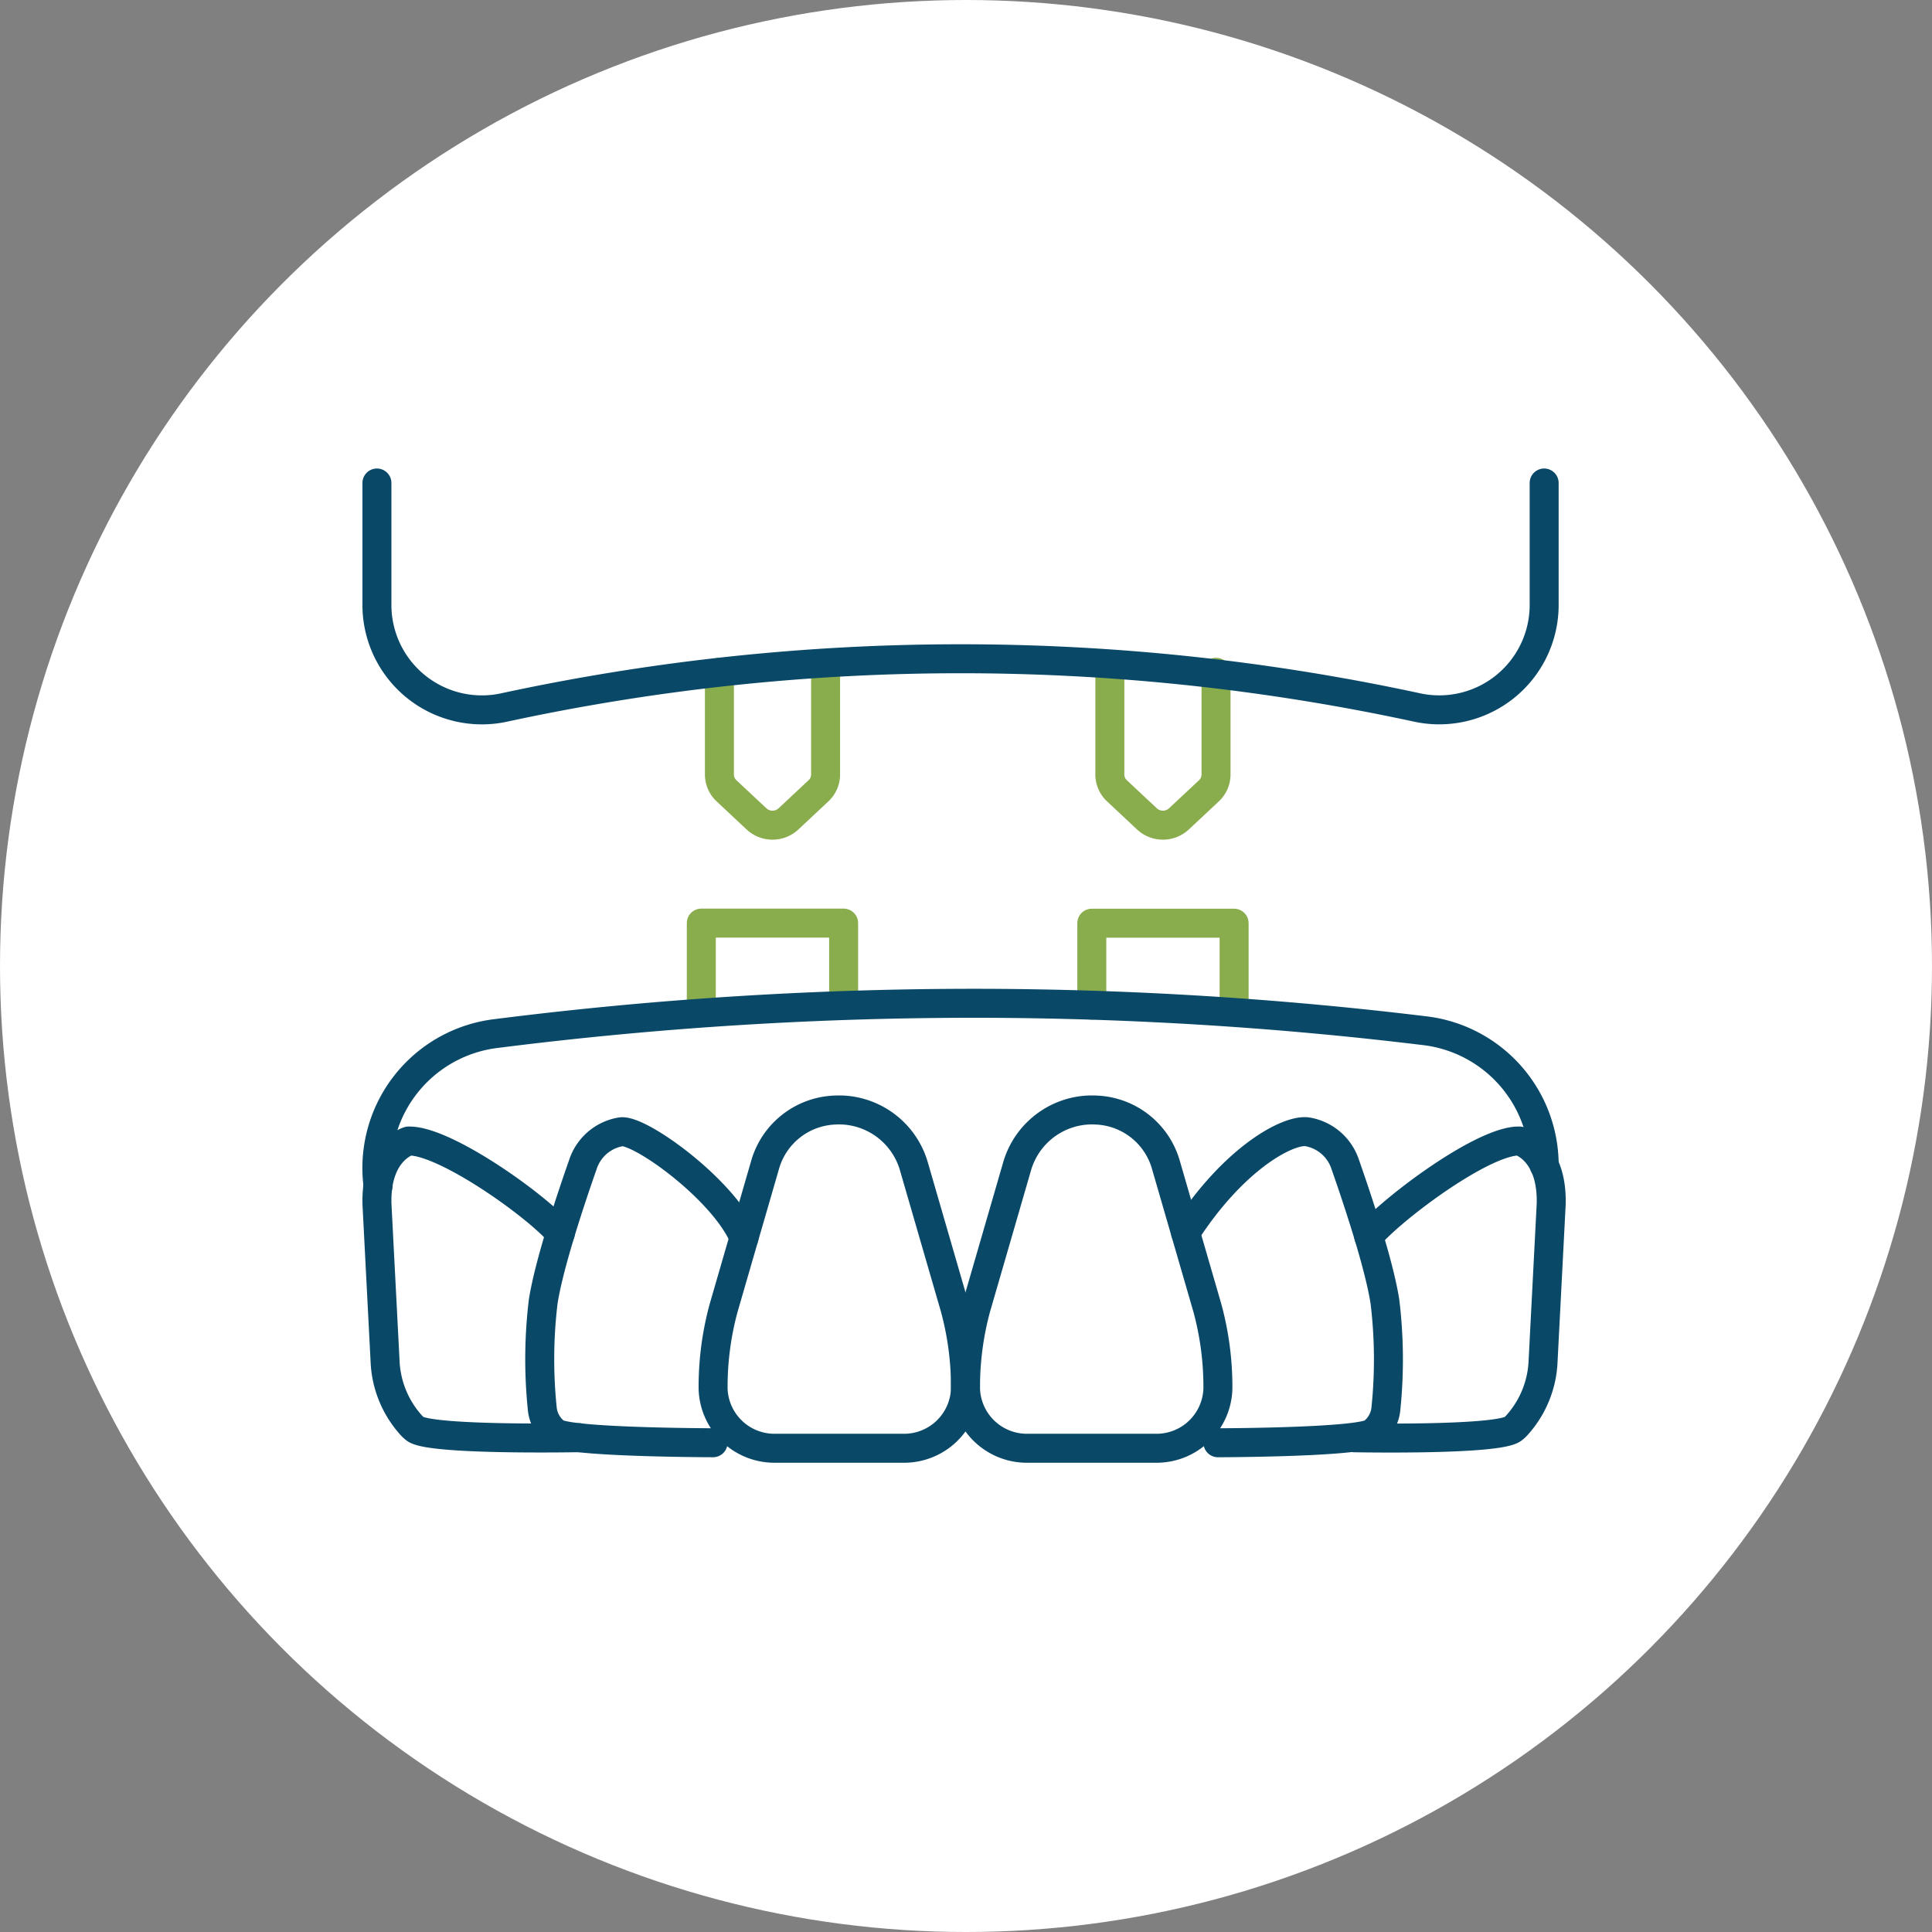 <svg xmlns="http://www.w3.org/2000/svg" width="200" height="200" viewBox="0 0 200 200">
  <rect x="0" y="0" width="200" height="200" fill="#808080" stroke="none"/>
  <g id="longmont-oral-surgery_procedure-icons-5-all-on-4" transform="translate(-15620 -6776)">
    <circle id="Ellipse_599" data-name="Ellipse 599" cx="100" cy="100" r="100" transform="translate(15620 6776)" fill="#fff"/>
    <g id="All-On-4-Icon" transform="translate(11253.5 5677.716)">
      <g id="Group_5534" data-name="Group 5534" transform="translate(-2.599 -1.545)">
        <g id="Group_14508" data-name="Group 14508">
          <path id="Path_3102" data-name="Path 3102" d="M575.12,56.735V47.746h14.733v8.4" transform="translate(3866.578 1147.642)" fill="none" stroke="#89ac4c" stroke-linecap="round" stroke-linejoin="round" stroke-width="3"/>
          <path id="Path_3103" data-name="Path 3103" d="M594.268,56.238V47.752H609v8.391" transform="translate(3887.854 1147.647)" fill="none" stroke="#89ac4c" stroke-linecap="round" stroke-linejoin="round" stroke-width="3"/>
          <path id="Path_3105" data-name="Path 3105" d="M587,35.447V46.032a2.307,2.307,0,0,1-.734,1.683l-3.108,2.911a2.429,2.429,0,0,1-3.306,0l-3.108-2.911a2.307,2.307,0,0,1-.735-1.683V35.447" transform="translate(3867.563 1133.976)" fill="none" stroke="#89ac4c" stroke-linecap="round" stroke-linejoin="round" stroke-width="3"/>
          <path id="Path_3106" data-name="Path 3106" d="M606.144,35.447V46.032a2.307,2.307,0,0,1-.734,1.683L602.3,50.626a2.429,2.429,0,0,1-3.306,0l-3.108-2.911a2.307,2.307,0,0,1-.735-1.683V35.447" transform="translate(3888.838 1133.976)" fill="none" stroke="#89ac4c" stroke-linecap="round" stroke-linejoin="round" stroke-width="3"/>
        </g>
        <path id="Path_3095" data-name="Path 3095" d="M589.238,56.921a8.087,8.087,0,0,1,7.266,5.89l4.231,14.594a31.169,31.169,0,0,1,1.089,8.373,6.354,6.354,0,0,1-6.441,6.152H582.141a6.354,6.354,0,0,1-6.441-6.152,31.178,31.178,0,0,1,1.089-8.373l4.322-14.911a7.825,7.825,0,0,1,7.148-5.573C588.594,56.9,588.922,56.906,589.238,56.921Z" transform="translate(3867.219 1157.822)" fill="none" stroke="#0a4868" stroke-linecap="round" stroke-linejoin="round" stroke-width="3"/>
        <path id="Path_3096" data-name="Path 3096" d="M588.345,68.948c-2.13-4.995-10.756-11.216-12.722-10.965a5,5,0,0,0-3.958,3.4c-1.151,3.285-3.5,10.254-4.108,14.2a49.774,49.774,0,0,0-.1,10.988,3.557,3.557,0,0,0,1.387,2.561c1.387,1.022,16.3,1.041,16.3,1.041" transform="translate(3857.771 1159.008)" fill="none" stroke="#0a4868" stroke-linecap="round" stroke-linejoin="round" stroke-width="3"/>
        <path id="Path_3097" data-name="Path 3097" d="M578.195,68c-2.438-2.882-11.977-9.663-15.7-9.566,0,0-3.441.958-3.276,6.559l.836,16.192a10.532,10.532,0,0,0,2.759,6.724,3.517,3.517,0,0,0,.34.31c1.507,1.227,17,.925,17,.925" transform="translate(3848.905 1159.514)" fill="none" stroke="#0a4868" stroke-linecap="round" stroke-linejoin="round" stroke-width="3"/>
        <path id="Path_3098" data-name="Path 3098" d="M598.868,68.447c5.022-7.771,10.6-10.712,12.57-10.461a5.006,5.006,0,0,1,3.96,3.4c1.151,3.285,3.5,10.256,4.106,14.2a49.694,49.694,0,0,1,.105,10.991,3.552,3.552,0,0,1-1.387,2.559c-1.387,1.022-16.007,1.043-16.007,1.043" transform="translate(3892.965 1159.004)" fill="none" stroke="#0a4868" stroke-linecap="round" stroke-linejoin="round" stroke-width="3"/>
        <path id="Path_3099" data-name="Path 3099" d="M608.627,68.3c2.438-2.882,11.888-9.962,15.608-9.867,0,0,3.441.961,3.279,6.561l-.836,16.19a10.528,10.528,0,0,1-2.759,6.724,3.32,3.32,0,0,1-.342.312c-1.507,1.227-16.431.933-16.431.933" transform="translate(3902.162 1159.513)" fill="none" stroke="#0a4868" stroke-linecap="round" stroke-linejoin="round" stroke-width="3"/>
        <path id="Path_3100" data-name="Path 3100" d="M600.666,56.921a8.09,8.09,0,0,0-7.269,5.89l-4.231,14.594a31.259,31.259,0,0,0-1.089,8.373,6.355,6.355,0,0,0,6.443,6.152h13.243a6.354,6.354,0,0,0,6.439-6.152,31.09,31.09,0,0,0-1.089-8.373l-4.322-14.911a7.822,7.822,0,0,0-7.146-5.573C601.31,56.9,600.981,56.906,600.666,56.921Z" transform="translate(3880.973 1157.822)" fill="none" stroke="#0a4868" stroke-linecap="round" stroke-linejoin="round" stroke-width="3"/>
        <path id="Path_3101" data-name="Path 3101" d="M559.332,70.61l-.059-.652A14.014,14.014,0,0,1,571.631,54.8a393.834,393.834,0,0,1,50.61-3.122A388.522,388.522,0,0,1,667.557,54.5a14.023,14.023,0,0,1,12.5,13.929v.019" transform="translate(3848.895 1152.012)" fill="none" stroke="#0a4868" stroke-linecap="round" stroke-linejoin="round" stroke-width="3"/>
        <path id="Path_3104" data-name="Path 3104" d="M559.214,26.166V38.938a10.868,10.868,0,0,0,13.277,10.444,223.836,223.836,0,0,1,94.3,0,10.86,10.86,0,0,0,13.254-10.448V26.166" transform="translate(3848.904 1123.663)" fill="none" stroke="#0a4868" stroke-linecap="round" stroke-linejoin="round" stroke-width="3"/>
      </g>
    </g>
  </g>
</svg>
